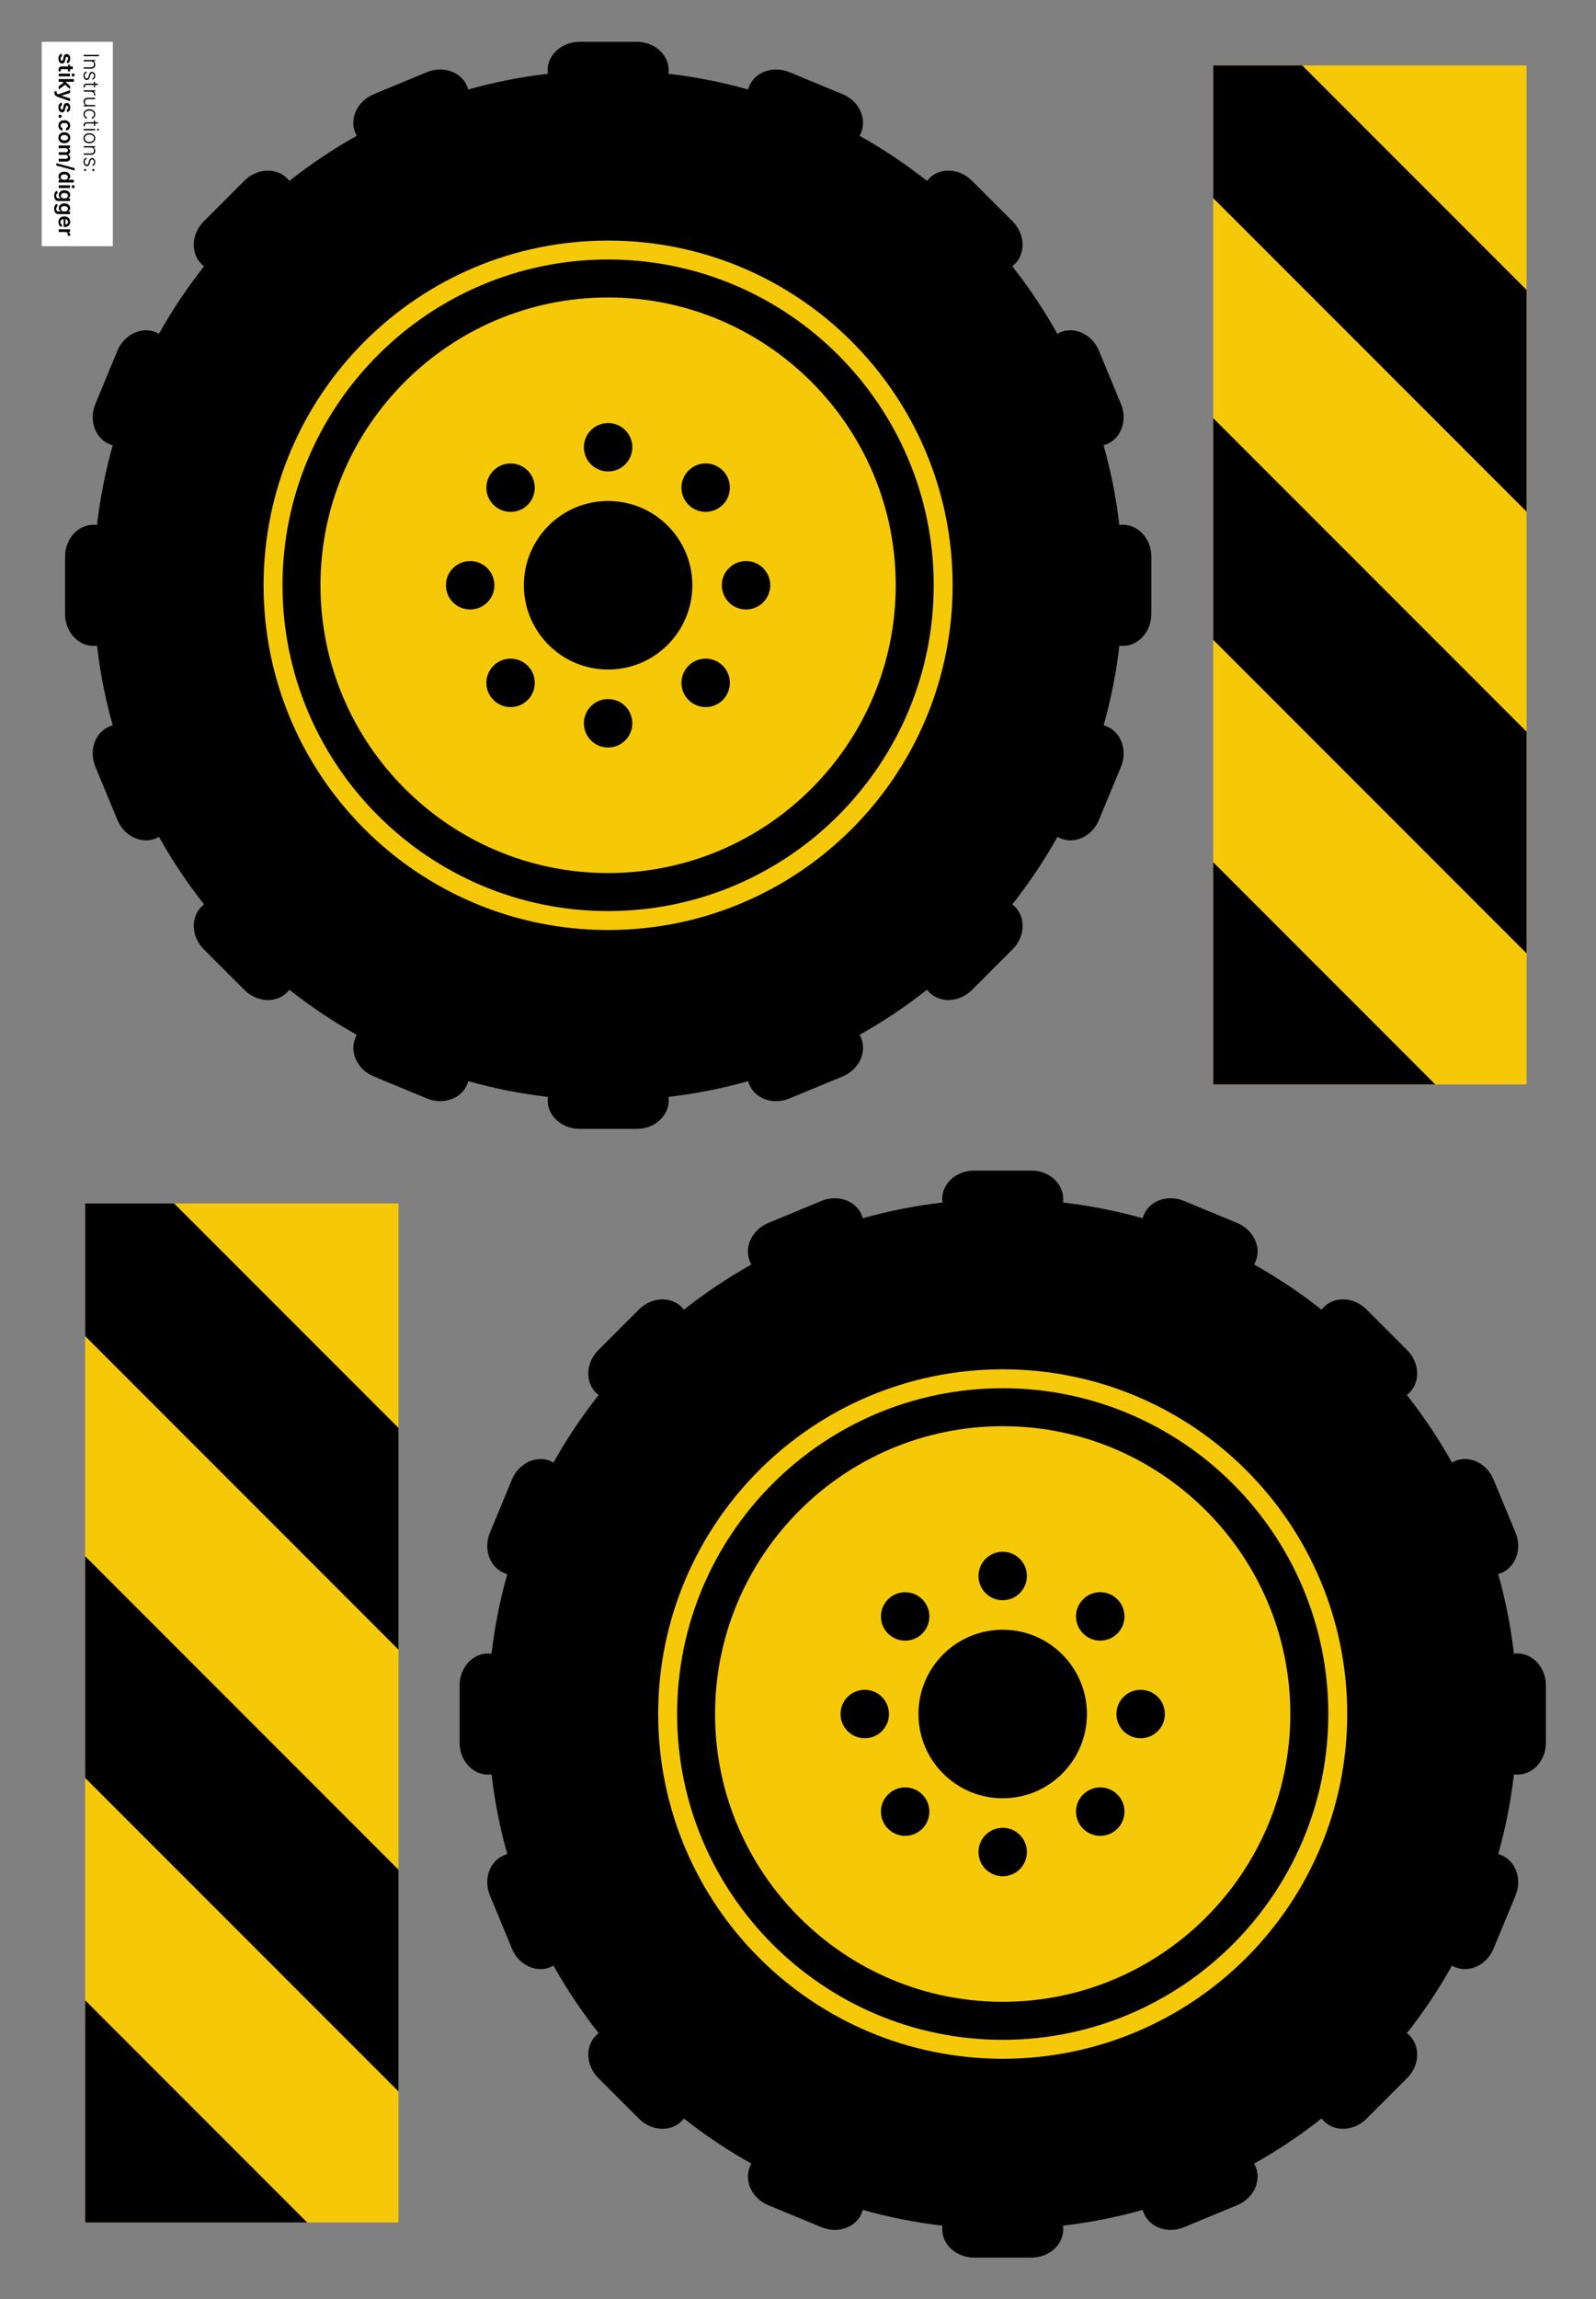 <?xml version="1.0" encoding="UTF-8"?><svg id="Digger" xmlns="http://www.w3.org/2000/svg" xmlns:xlink="http://www.w3.org/1999/xlink" viewBox="0 0 687.6 990"><rect x="0" y="0" width="687.6" height="990" fill="#808080" stroke="none"/><defs><style>.cls-1{fill:none;}.cls-2{clip-path:url(#clippath);}.cls-3{fill:#f6c908;}.cls-4{fill:#fff;}.cls-5{clip-path:url(#clippath-1);}</style><clipPath id="clippath"><rect class="cls-1" x="522.69" y="28.16" width="135" height="438.75"/></clipPath><clipPath id="clippath-1"><rect class="cls-1" x="36.69" y="518.16" width="135" height="438.75"/></clipPath></defs><g><path d="M483.75,225.92c-.51,0-1.02,.04-1.51,.12-1.38-11.75-3.66-23.23-6.79-34.35,.48-.12,.95-.26,1.41-.45,6.22-2.58,8.96-10.37,6.07-17.33l-9.49-22.91c-2.24-5.42-7.27-8.79-12.32-8.79-1.43,0-2.86,.27-4.23,.84-.46,.2-.91,.43-1.33,.68-5.73-10.22-12.24-19.94-19.46-29.09,.4-.3,.79-.63,1.16-1,4.76-4.76,4.3-13.01-1.02-18.33l-17.54-17.53c-2.85-2.86-6.55-4.32-10.1-4.32-3.06,0-6.02,1.08-8.22,3.29-.36,.37-.69,.76-.99,1.16-9.14-7.22-18.87-13.73-29.09-19.46,.26-.43,.49-.88,.68-1.34,2.58-6.22-1-13.67-7.96-16.54l-22.91-9.5c-1.88-.78-3.82-1.15-5.71-1.15-5.08,0-9.74,2.68-11.62,7.21-.19,.46-.34,.94-.47,1.41-11.11-3.14-22.59-5.42-34.34-6.78,.07-.5,.12-1,.12-1.52,0-6.73-6.15-12.23-13.68-12.23h-24.79c-7.54,0-13.68,5.5-13.68,12.23,0,.51,.04,1.02,.11,1.52-11.74,1.37-23.23,3.65-34.34,6.78-.11-.47-.27-.94-.46-1.41-1.89-4.53-6.54-7.21-11.63-7.21-1.88,0-3.83,.36-5.7,1.15l-22.91,9.5c-6.96,2.88-10.54,10.32-7.96,16.54,.19,.47,.43,.92,.67,1.35-10.22,5.73-19.95,12.24-29.09,19.46-.3-.4-.62-.79-.99-1.16-2.21-2.21-5.16-3.29-8.22-3.29-3.55,0-7.25,1.46-10.11,4.32l-17.53,17.53c-5.32,5.32-5.79,13.57-1.02,18.33,.36,.36,.76,.69,1.16,1-7.21,9.14-13.73,18.87-19.46,29.09-.43-.25-.88-.48-1.35-.68-1.36-.57-2.79-.84-4.21-.84-5.05,0-10.08,3.38-12.32,8.8l-9.49,22.91c-2.88,6.95-.15,14.75,6.07,17.33,.46,.2,.94,.34,1.41,.45-3.14,11.12-5.42,22.59-6.78,34.34-.5-.07-1-.11-1.52-.11-6.73,0-12.24,6.15-12.24,13.68v24.79c0,7.53,5.51,13.69,12.24,13.69,.52,0,1.02-.05,1.52-.11,1.37,11.75,3.65,23.22,6.78,34.34-.47,.12-.95,.27-1.41,.46-6.22,2.57-8.96,10.37-6.07,17.33l9.49,22.92c2.25,5.43,7.27,8.79,12.32,8.79,1.43,0,2.86-.27,4.22-.84,.47-.19,.92-.43,1.35-.67,5.73,10.22,12.24,19.95,19.46,29.09-.4,.3-.79,.62-1.16,.99-4.76,4.77-4.3,13.01,1.02,18.33l17.54,17.54c2.86,2.85,6.56,4.31,10.1,4.31,3.07,0,6.02-1.08,8.22-3.28,.36-.36,.69-.77,.99-1.17,9.14,7.22,18.87,13.73,29.09,19.46-.24,.44-.49,.88-.67,1.35-2.58,6.23,1,13.67,7.96,16.54l22.91,9.48c1.88,.78,3.83,1.16,5.72,1.16,5.07,0,9.72-2.68,11.61-7.21,.19-.46,.33-.93,.46-1.41,11.11,3.14,22.59,5.41,34.34,6.79-.07,.5-.11,1-.11,1.51,0,6.73,6.14,12.25,13.68,12.25h24.79c7.54,0,13.68-5.51,13.68-12.25,0-.51-.05-1.02-.12-1.51,11.75-1.38,23.23-3.65,34.34-6.79,.12,.48,.28,.95,.47,1.41,1.88,4.54,6.52,7.21,11.6,7.21,1.89,0,3.84-.37,5.72-1.16l22.91-9.48c6.96-2.87,10.54-10.31,7.96-16.54-.19-.47-.42-.91-.68-1.35,10.22-5.73,19.95-12.23,29.09-19.46,.31,.4,.63,.79,1,1.17,2.2,2.2,5.15,3.28,8.22,3.28,3.55,0,7.25-1.45,10.11-4.31l17.53-17.54c5.34-5.31,5.79-13.56,1.03-18.33-.36-.36-.76-.69-1.16-.99,7.22-9.15,13.73-18.87,19.46-29.09,.42,.24,.87,.49,1.33,.67,1.37,.56,2.8,.84,4.23,.84,5.06,0,10.08-3.37,12.32-8.79l9.49-22.92c2.88-6.95,.14-14.75-6.07-17.33-.46-.19-.94-.33-1.41-.46,3.14-11.11,5.42-22.59,6.79-34.34,.49,.07,1,.11,1.51,.11,6.73,0,12.25-6.15,12.25-13.69v-24.79c0-7.53-5.51-13.68-12.25-13.68Z"/><path class="cls-3" d="M261.99,400.43c-81.98,0-148.43-66.46-148.43-148.43S180.02,103.58,261.99,103.58s148.43,66.45,148.43,148.42-66.46,148.43-148.43,148.43Z"/><path d="M261.99,111.73c-77.35,0-140.28,62.92-140.28,140.27s62.93,140.28,140.28,140.28,140.28-62.93,140.28-140.28-62.93-140.27-140.28-140.27Zm0,264.18c-68.33,0-123.92-55.59-123.92-123.92s55.59-123.92,123.92-123.92,123.92,55.59,123.92,123.92-55.59,123.92-123.92,123.92Z"/><path d="M261.99,300.99c-5.76,0-10.44,4.66-10.44,10.43s4.67,10.43,10.44,10.43,10.43-4.67,10.43-10.43-4.67-10.43-10.43-10.43Z"/><path d="M212.6,286.65c-4.08,4.07-4.08,10.68,0,14.74,4.07,4.08,10.67,4.08,14.75,0,4.07-4.07,4.07-10.67,0-14.74-4.08-4.08-10.68-4.08-14.75,0Z"/><path d="M213,252c0-5.76-4.68-10.43-10.44-10.43s-10.44,4.66-10.44,10.43,4.67,10.43,10.44,10.43,10.44-4.67,10.44-10.43Z"/><path d="M227.35,217.35c4.07-4.07,4.07-10.67,0-14.74-4.08-4.07-10.69-4.07-14.75,0-4.08,4.07-4.08,10.67,0,14.75,4.07,4.06,10.67,4.06,14.75,0Z"/><path d="M261.99,215.71c-20.04,0-36.29,16.25-36.29,36.28s16.25,36.29,36.29,36.29,36.29-16.26,36.29-36.29-16.25-36.28-36.29-36.28Z"/><path d="M321.41,241.57c-5.75,0-10.43,4.66-10.43,10.43s4.68,10.43,10.43,10.43,10.44-4.67,10.44-10.43-4.67-10.43-10.44-10.43Z"/><path d="M296.64,286.64c-4.07,4.08-4.07,10.69,0,14.75,4.07,4.08,10.68,4.08,14.75,0,4.07-4.07,4.07-10.67,0-14.75-4.08-4.07-10.67-4.07-14.75,0Z"/><path d="M272.42,192.57c0-5.76-4.67-10.42-10.43-10.42s-10.44,4.66-10.44,10.42,4.67,10.43,10.44,10.43c5.76,0,10.43-4.67,10.43-10.43Z"/><path d="M311.39,217.35c4.07-4.08,4.07-10.68,0-14.75-4.08-4.08-10.67-4.08-14.75,0-4.07,4.07-4.07,10.67,0,14.74,4.06,4.08,10.66,4.08,14.74,0Z"/></g><g><path d="M653.75,711.92c-.51,0-1.02,.04-1.51,.12-1.37-11.75-3.65-23.23-6.79-34.35,.48-.12,.95-.26,1.41-.45,6.22-2.58,8.95-10.37,6.07-17.33l-9.49-22.91c-2.24-5.42-7.27-8.79-12.32-8.79-1.43,0-2.86,.27-4.23,.84-.46,.2-.91,.43-1.33,.68-5.73-10.22-12.24-19.94-19.46-29.09,.4-.3,.79-.63,1.16-1,4.76-4.76,4.3-13.01-1.02-18.33l-17.54-17.53c-2.85-2.86-6.55-4.32-10.1-4.32-3.06,0-6.02,1.08-8.22,3.29-.36,.37-.69,.76-1,1.16-9.14-7.22-18.87-13.73-29.09-19.46,.26-.43,.48-.88,.68-1.34,2.58-6.22-1-13.67-7.96-16.54l-22.91-9.5c-1.88-.78-3.82-1.15-5.71-1.15-5.08,0-9.74,2.68-11.62,7.21-.19,.46-.34,.94-.47,1.41-11.11-3.13-22.59-5.41-34.34-6.78,.07-.5,.12-1,.12-1.52,0-6.73-6.15-12.23-13.68-12.23h-24.79c-7.54,0-13.68,5.5-13.68,12.23,0,.51,.04,1.02,.11,1.52-11.74,1.37-23.23,3.65-34.34,6.78-.11-.47-.27-.94-.46-1.41-1.89-4.53-6.54-7.21-11.63-7.21-1.88,0-3.83,.37-5.7,1.15l-22.91,9.5c-6.96,2.88-10.54,10.32-7.96,16.54,.19,.47,.43,.91,.67,1.35-10.22,5.73-19.95,12.24-29.09,19.46-.3-.4-.63-.79-1-1.16-2.21-2.21-5.16-3.29-8.22-3.29-3.55,0-7.25,1.46-10.11,4.32l-17.53,17.53c-5.32,5.32-5.79,13.58-1.02,18.33,.37,.36,.76,.69,1.16,1-7.21,9.14-13.73,18.87-19.46,29.09-.43-.25-.88-.48-1.35-.68-1.37-.57-2.79-.84-4.21-.84-5.05,0-10.07,3.38-12.32,8.8l-9.49,22.91c-2.88,6.95-.15,14.75,6.07,17.33,.46,.2,.94,.34,1.41,.45-3.14,11.12-5.42,22.59-6.78,34.34-.5-.07-1-.11-1.52-.11-6.73,0-12.24,6.15-12.24,13.68v24.79c0,7.53,5.51,13.69,12.24,13.69,.52,0,1.02-.05,1.52-.11,1.37,11.75,3.65,23.22,6.78,34.34-.47,.12-.95,.27-1.41,.46-6.22,2.57-8.95,10.37-6.07,17.33l9.49,22.92c2.25,5.43,7.27,8.79,12.32,8.79,1.43,0,2.85-.27,4.22-.84,.47-.19,.92-.43,1.35-.67,5.73,10.22,12.25,19.95,19.46,29.09-.4,.3-.78,.62-1.16,.99-4.76,4.77-4.3,13.01,1.02,18.33l17.54,17.54c2.86,2.85,6.56,4.31,10.1,4.31,3.06,0,6.02-1.08,8.22-3.28,.36-.36,.69-.77,1-1.17,9.14,7.22,18.87,13.73,29.09,19.46-.24,.44-.48,.88-.67,1.35-2.58,6.23,1,13.67,7.96,16.54l22.91,9.48c1.88,.78,3.83,1.16,5.72,1.16,5.07,0,9.72-2.68,11.61-7.21,.19-.46,.33-.93,.46-1.41,11.11,3.14,22.59,5.41,34.34,6.79-.07,.5-.11,1-.11,1.51,0,6.73,6.14,12.25,13.68,12.25h24.79c7.53,0,13.68-5.51,13.68-12.25,0-.51-.05-1.02-.12-1.51,11.75-1.38,23.23-3.65,34.34-6.79,.13,.48,.28,.95,.47,1.41,1.88,4.54,6.52,7.21,11.6,7.21,1.89,0,3.84-.37,5.72-1.16l22.91-9.48c6.96-2.87,10.54-10.31,7.96-16.54-.19-.47-.42-.91-.68-1.35,10.22-5.73,19.95-12.23,29.09-19.46,.31,.4,.63,.79,1,1.17,2.2,2.2,5.15,3.28,8.22,3.28,3.55,0,7.25-1.45,10.11-4.31l17.53-17.54c5.34-5.31,5.79-13.56,1.03-18.33-.37-.36-.76-.69-1.16-.99,7.22-9.15,13.73-18.87,19.46-29.09,.42,.24,.87,.49,1.33,.67,1.38,.56,2.8,.84,4.23,.84,5.05,0,10.08-3.37,12.32-8.79l9.5-22.92c2.87-6.95,.14-14.75-6.08-17.33-.46-.19-.93-.33-1.41-.46,3.14-11.11,5.42-22.59,6.79-34.34,.5,.06,1,.11,1.51,.11,6.73,0,12.25-6.15,12.25-13.69v-24.79c0-7.53-5.51-13.68-12.25-13.68Z"/><path class="cls-3" d="M431.99,886.43c-81.97,0-148.43-66.46-148.43-148.43s66.46-148.42,148.43-148.42,148.43,66.45,148.43,148.42-66.46,148.43-148.43,148.43Z"/><path d="M431.99,597.73c-77.35,0-140.27,62.92-140.27,140.27s62.92,140.28,140.27,140.28,140.28-62.93,140.28-140.28-62.93-140.27-140.28-140.27Zm0,264.18c-68.33,0-123.92-55.59-123.92-123.92s55.59-123.92,123.92-123.92,123.92,55.59,123.92,123.92-55.59,123.92-123.92,123.92Z"/><path d="M431.99,786.99c-5.76,0-10.43,4.66-10.43,10.43s4.67,10.43,10.43,10.43,10.43-4.67,10.43-10.43-4.67-10.43-10.43-10.43Z"/><path d="M382.6,772.65c-4.09,4.07-4.09,10.68,0,14.74,4.07,4.08,10.67,4.08,14.75,0,4.07-4.07,4.07-10.67,0-14.74-4.08-4.08-10.68-4.08-14.75,0Z"/><path d="M383,738c0-5.76-4.68-10.43-10.44-10.43s-10.43,4.66-10.43,10.43,4.67,10.43,10.43,10.43,10.44-4.67,10.44-10.43Z"/><path d="M397.35,703.35c4.07-4.07,4.07-10.67,0-14.74-4.08-4.07-10.69-4.07-14.75,0-4.09,4.07-4.09,10.67,0,14.75,4.07,4.06,10.67,4.06,14.75,0Z"/><path d="M431.99,701.71c-20.04,0-36.29,16.25-36.29,36.28s16.25,36.29,36.29,36.29,36.29-16.26,36.29-36.29-16.25-36.28-36.29-36.28Z"/><path d="M491.42,727.57c-5.75,0-10.43,4.66-10.43,10.43s4.68,10.43,10.43,10.43,10.44-4.67,10.44-10.43-4.67-10.43-10.44-10.43Z"/><path d="M466.64,772.64c-4.08,4.08-4.08,10.69,0,14.75,4.07,4.08,10.68,4.08,14.75,0,4.08-4.07,4.08-10.67,0-14.75-4.07-4.07-10.67-4.07-14.75,0Z"/><path d="M442.42,678.57c0-5.76-4.67-10.43-10.43-10.43s-10.43,4.66-10.43,10.43,4.67,10.43,10.43,10.43c5.76,0,10.43-4.67,10.43-10.43Z"/><path d="M481.39,703.35c4.08-4.08,4.08-10.68,0-14.75-4.07-4.08-10.67-4.08-14.75,0-4.08,4.07-4.08,10.67,0,14.74,4.07,4.08,10.66,4.08,14.74,0Z"/></g><g><rect class="cls-3" x="522.69" y="28.16" width="135" height="438.75"/><g class="cls-2"><rect x="570.98" y="129.82" width="67.5" height="360" transform="translate(-41.95 518.35) rotate(-45)"/><rect x="570.98" y="321.01" width="67.5" height="360" transform="translate(-177.15 574.35) rotate(-45)"/><rect x="570.98" y="-60.4" width="67.5" height="360" transform="translate(92.55 462.64) rotate(-45)"/></g></g><g><rect class="cls-3" x="36.69" y="518.16" width="135" height="438.75"/><g class="cls-5"><rect x="84.98" y="619.82" width="67.5" height="360" transform="translate(-530.78 318.22) rotate(-45)"/><rect x="84.98" y="811.01" width="67.5" height="360" transform="translate(-665.98 374.22) rotate(-45)"/><rect x="84.98" y="429.6" width="67.5" height="360" transform="translate(-396.28 262.5) rotate(-45)"/></g></g><rect class="cls-4" x="-10.7" y="46.7" width="88" height="30.6" transform="translate(95.3 28.7) rotate(90)"/><g><path d="M42.61,24.22h-6.54v-.6h6.54v.6Z"/><path d="M39.13,26.41h-3.07v-.57h4.91v.55h-.77v.05c.25,.11,.45,.29,.61,.54s.23,.55,.23,.91c0,.33-.07,.62-.21,.87-.14,.25-.34,.45-.61,.58s-.59,.21-.98,.21h-3.18v-.57h3.14c.4,0,.72-.11,.96-.34s.35-.53,.35-.9c0-.26-.06-.49-.17-.69-.11-.2-.27-.36-.48-.47-.21-.12-.46-.17-.74-.17Z"/><path d="M39.9,34.35l-.15-.52c.15-.05,.28-.12,.4-.22s.21-.22,.29-.37,.11-.34,.11-.56c0-.33-.08-.61-.24-.82-.16-.21-.36-.32-.61-.32-.21,0-.38,.07-.51,.22-.13,.15-.24,.37-.31,.68l-.18,.74c-.1,.41-.26,.72-.48,.93-.22,.21-.49,.31-.82,.31-.28,0-.52-.08-.74-.23s-.38-.37-.51-.64c-.12-.27-.18-.59-.18-.95,0-.48,.11-.88,.32-1.19,.22-.31,.53-.51,.94-.6l.13,.55c-.29,.07-.51,.21-.66,.41-.15,.21-.22,.48-.22,.81,0,.38,.08,.68,.25,.9,.17,.23,.38,.34,.64,.34,.2,0,.37-.07,.5-.2,.13-.13,.23-.33,.3-.6l.19-.8c.1-.43,.26-.74,.49-.95s.5-.31,.82-.31c.27,0,.51,.07,.71,.22,.21,.15,.37,.35,.48,.61s.18,.55,.18,.88c0,.45-.1,.81-.31,1.08s-.48,.46-.84,.58Z"/><path d="M42.15,35.99v.57h-4.8c-.2,0-.37,.04-.48,.11-.12,.07-.2,.16-.25,.28-.05,.11-.07,.23-.07,.36,0,.07,0,.14,.01,.19,0,.05,.02,.1,.03,.14l-.51,.12c-.02-.05-.04-.12-.06-.2-.02-.08-.03-.18-.03-.3,0-.21,.05-.41,.14-.6,.09-.19,.23-.35,.41-.47,.18-.12,.41-.18,.67-.18h4.94Zm-1.18,1.61h-.5v-2.34h.5v2.34Z"/><path d="M36.07,38.89h4.91v.55h-.75v.04c.25,.1,.45,.27,.6,.51s.23,.52,.23,.83c0,.05,0,.1,0,.16,0,.06,0,.11,0,.14h-.58s.01-.07,.02-.13c0-.06,.01-.13,.01-.21,0-.26-.05-.48-.16-.68s-.26-.36-.45-.47c-.19-.11-.41-.17-.65-.17h-3.17v-.57Z"/><path d="M37.94,45.22h3.03v.57h-4.91v-.57h.81v-.04c-.25-.11-.46-.3-.63-.55-.17-.25-.25-.55-.25-.91,0-.31,.07-.59,.21-.83,.14-.24,.34-.43,.61-.57,.27-.14,.59-.21,.98-.21h3.18v.57h-3.15c-.38,0-.69,.11-.92,.34-.23,.23-.35,.52-.35,.87,0,.22,.05,.43,.16,.64,.11,.21,.26,.37,.47,.5,.21,.13,.46,.2,.76,.2Z"/><path d="M35.97,49.21c0-.44,.11-.82,.33-1.15,.22-.32,.52-.58,.9-.76,.38-.18,.82-.27,1.3-.27s.93,.09,1.31,.27c.38,.18,.68,.44,.9,.76,.22,.32,.33,.7,.33,1.13,0,.33-.06,.62-.19,.89-.13,.27-.3,.49-.53,.66-.23,.17-.5,.28-.8,.33v-.58c.28-.06,.51-.2,.71-.43,.2-.23,.3-.51,.3-.86,0-.31-.09-.59-.25-.83-.17-.24-.41-.43-.71-.56-.3-.13-.65-.2-1.05-.2s-.75,.07-1.06,.2c-.3,.13-.54,.32-.72,.56-.17,.24-.26,.52-.26,.84,0,.22,.04,.42,.12,.6s.2,.33,.35,.45c.15,.12,.33,.21,.54,.25v.58c-.3-.04-.56-.15-.79-.32-.23-.17-.41-.38-.54-.65-.13-.27-.2-.57-.2-.91Z"/><path d="M42.15,52.62v.57h-4.8c-.2,0-.37,.04-.48,.11-.12,.07-.2,.16-.25,.28-.05,.11-.07,.23-.07,.36,0,.07,0,.14,.01,.19,0,.05,.02,.1,.03,.14l-.51,.12c-.02-.05-.04-.12-.06-.2-.02-.08-.03-.18-.03-.3,0-.21,.05-.41,.14-.6,.09-.19,.23-.35,.41-.47,.18-.12,.41-.18,.67-.18h4.94Zm-1.18,1.61h-.5v-2.34h.5v2.34Z"/><path d="M36.07,55.53h4.91v.57h-4.91v-.57Zm5.75,.29c0-.11,.04-.21,.12-.3,.08-.08,.18-.13,.29-.13s.21,.04,.29,.13c.08,.08,.12,.18,.12,.3s-.04,.22-.12,.3-.18,.13-.29,.13-.21-.04-.29-.13-.12-.19-.12-.3Z"/><path d="M35.97,59.52c0-.42,.11-.8,.32-1.12,.21-.33,.51-.58,.89-.76,.38-.18,.82-.27,1.32-.27s.95,.09,1.33,.27,.68,.44,.89,.76c.21,.32,.32,.7,.32,1.12s-.11,.8-.32,1.12c-.22,.32-.51,.58-.9,.76-.38,.18-.82,.28-1.33,.28s-.94-.09-1.32-.27c-.38-.18-.68-.44-.89-.76-.21-.32-.32-.7-.32-1.12Zm.52,0c0,.34,.09,.63,.28,.87s.43,.42,.73,.54c.3,.12,.64,.18,1.01,.18s.7-.06,1.01-.18c.31-.12,.55-.3,.74-.54,.19-.24,.28-.53,.28-.87s-.09-.63-.28-.86c-.18-.24-.43-.42-.74-.54-.31-.12-.64-.18-1.01-.18s-.7,.06-1.01,.18c-.3,.12-.55,.3-.73,.54s-.28,.53-.28,.87Z"/><path d="M39.13,63.5h-3.07v-.57h4.91v.55h-.77v.05c.25,.11,.45,.29,.61,.54s.23,.55,.23,.91c0,.33-.07,.62-.21,.87-.14,.25-.34,.45-.61,.58s-.59,.21-.98,.21h-3.18v-.57h3.14c.4,0,.72-.11,.96-.34s.35-.53,.35-.9c0-.26-.06-.49-.17-.69-.11-.2-.27-.36-.48-.47-.21-.12-.46-.17-.74-.17Z"/><path d="M39.9,71.45l-.15-.52c.15-.05,.28-.12,.4-.22s.21-.22,.29-.37,.11-.34,.11-.56c0-.33-.08-.61-.24-.82-.16-.21-.36-.32-.61-.32-.21,0-.38,.07-.51,.22-.13,.15-.24,.37-.31,.68l-.18,.74c-.1,.41-.26,.72-.48,.93-.22,.21-.49,.31-.82,.31-.28,0-.52-.08-.74-.23s-.38-.37-.51-.64c-.12-.27-.18-.59-.18-.95,0-.48,.11-.88,.32-1.19,.22-.31,.53-.51,.94-.6l.13,.55c-.29,.07-.51,.21-.66,.41-.15,.21-.22,.48-.22,.81,0,.38,.08,.68,.25,.9,.17,.23,.38,.34,.64,.34,.2,0,.37-.07,.5-.2,.13-.13,.23-.33,.3-.6l.19-.8c.1-.43,.26-.74,.49-.95s.5-.31,.82-.31c.27,0,.51,.07,.71,.22,.21,.15,.37,.35,.48,.61s.18,.55,.18,.88c0,.45-.1,.81-.31,1.08s-.48,.46-.84,.58Z"/><path d="M36.19,73.22c0-.13,.04-.23,.14-.32,.09-.09,.2-.14,.32-.14s.24,.04,.33,.14c.09,.09,.13,.2,.13,.32s-.04,.24-.13,.33c-.09,.09-.2,.13-.33,.13-.08,0-.16-.02-.23-.06-.07-.04-.13-.1-.17-.17s-.06-.15-.06-.23Zm3.54,0c0-.13,.05-.23,.14-.32,.09-.09,.2-.14,.32-.14s.24,.04,.33,.14c.09,.09,.13,.2,.13,.32s-.04,.24-.13,.33c-.09,.09-.2,.13-.33,.13-.08,0-.16-.02-.23-.06-.07-.04-.13-.1-.17-.17-.04-.07-.06-.15-.06-.23Z"/><path d="M28.88,27.23l-.11-1.05c.11-.03,.21-.08,.3-.16s.17-.17,.23-.3c.06-.12,.09-.27,.09-.45,0-.24-.05-.44-.16-.61-.11-.16-.24-.24-.41-.24-.14,0-.26,.05-.35,.16-.09,.11-.16,.29-.22,.54l-.18,.84c-.1,.46-.26,.81-.48,1.04-.22,.23-.5,.34-.85,.34-.31,0-.58-.09-.82-.27-.24-.18-.42-.42-.55-.74-.13-.32-.2-.68-.2-1.09,0-.6,.13-1.08,.38-1.45,.25-.37,.61-.58,1.06-.66l.11,1.13c-.22,.05-.39,.16-.5,.33s-.17,.38-.17,.65,.06,.5,.17,.66c.11,.17,.25,.25,.42,.25,.14,0,.26-.05,.35-.16,.09-.11,.16-.27,.21-.5l.18-.84c.1-.47,.26-.82,.5-1.04,.23-.23,.53-.34,.89-.34,.3,0,.57,.08,.79,.25,.22,.17,.4,.4,.52,.7,.12,.3,.18,.65,.18,1.04,0,.58-.12,1.03-.37,1.36s-.58,.54-.99,.62Z"/><path d="M31.35,28.61v1.16h-4.61c-.16,0-.27,.02-.36,.07s-.14,.11-.17,.19c-.03,.08-.04,.17-.04,.26,0,.07,0,.14,.02,.2,.01,.06,.02,.11,.03,.14l-.9,.2c-.02-.06-.04-.15-.07-.26-.03-.11-.04-.25-.04-.42,0-.29,.04-.55,.13-.78,.1-.23,.25-.42,.45-.55,.2-.13,.46-.2,.77-.2h4.8Zm-1.18,2.12h-.89v-2.82h.89v2.82Z"/><path d="M25.27,31.71h4.91v1.16h-4.91v-1.16Zm5.61,.58c0-.18,.06-.34,.18-.47,.12-.13,.27-.2,.44-.2s.32,.07,.45,.2c.12,.13,.18,.29,.18,.47s-.06,.34-.18,.47c-.12,.13-.27,.2-.45,.2s-.32-.07-.44-.2c-.12-.13-.18-.29-.18-.47Z"/><path d="M25.27,34.05h6.55v1.16h-6.55v-1.16Zm0,3.08l2.23-1.6,.82,.78-3.05,2.2v-1.38Zm1.54-2.03h1.4v.18l1.97,1.76v1.35l-2.42-2.17v-.24l-.95-.89Z"/><path d="M23.44,39.94c0-.16,.01-.3,.04-.44,.02-.13,.05-.24,.09-.32l.9,.27c-.07,.25-.08,.46-.04,.63,.05,.17,.21,.31,.48,.42l.27,.1,5.01-1.78v1.23l-3.71,1.13v.05l3.71,1.13v1.24l-5.5-1.97c-.26-.09-.48-.21-.66-.36-.19-.15-.33-.34-.43-.55-.1-.22-.15-.48-.15-.78Z"/><path d="M28.88,48.29l-.11-1.05c.11-.03,.21-.08,.3-.16s.17-.17,.23-.3c.06-.12,.09-.27,.09-.45,0-.24-.05-.44-.16-.61-.11-.16-.24-.24-.41-.24-.14,0-.26,.05-.35,.16-.09,.11-.16,.29-.22,.54l-.18,.84c-.1,.46-.26,.81-.48,1.04-.22,.23-.5,.34-.85,.34-.31,0-.58-.09-.82-.27-.24-.18-.42-.42-.55-.74-.13-.32-.2-.68-.2-1.09,0-.6,.13-1.08,.38-1.45,.25-.37,.61-.58,1.06-.66l.11,1.13c-.22,.05-.39,.16-.5,.33s-.17,.38-.17,.65,.06,.5,.17,.66c.11,.17,.25,.25,.42,.25,.14,0,.26-.05,.35-.16,.09-.11,.16-.27,.21-.5l.18-.84c.1-.47,.26-.82,.5-1.04,.23-.23,.53-.34,.89-.34,.3,0,.57,.08,.79,.25,.22,.17,.4,.4,.52,.7,.12,.3,.18,.65,.18,1.04,0,.58-.12,1.03-.37,1.36s-.58,.54-.99,.62Z"/><path d="M25.2,50.07c0-.19,.07-.36,.2-.5,.14-.14,.3-.21,.5-.2,.19,0,.36,.07,.49,.2s.2,.3,.2,.5-.07,.35-.2,.49-.3,.21-.49,.21c-.13,0-.25-.04-.35-.1-.11-.06-.19-.15-.25-.25-.06-.11-.09-.22-.09-.35Z"/><path d="M25.17,54.11c0-.49,.11-.91,.32-1.26,.21-.35,.51-.62,.89-.81s.82-.28,1.32-.28,.94,.1,1.32,.29c.38,.19,.68,.46,.89,.81,.21,.35,.32,.77,.32,1.25,0,.4-.07,.75-.22,1.06s-.35,.55-.62,.74c-.27,.18-.58,.29-.93,.31v-1.11c.24-.04,.43-.15,.59-.32s.24-.39,.24-.67c0-.24-.06-.44-.19-.62s-.31-.32-.54-.42-.52-.15-.85-.15-.62,.05-.86,.15c-.24,.1-.42,.24-.55,.41s-.19,.39-.19,.63c0,.17,.03,.32,.1,.46,.06,.13,.16,.25,.28,.34,.12,.09,.27,.16,.45,.19v1.11c-.35-.03-.65-.13-.92-.31s-.48-.42-.63-.72-.23-.66-.23-1.07Z"/><path d="M25.17,59.31c0-.48,.11-.89,.32-1.25s.51-.62,.89-.82c.38-.19,.82-.29,1.33-.29s.95,.1,1.33,.29c.38,.19,.68,.46,.89,.82s.32,.77,.32,1.25-.11,.9-.32,1.25-.51,.62-.89,.82c-.38,.19-.83,.29-1.33,.29s-.95-.1-1.33-.29c-.38-.19-.67-.46-.89-.82s-.32-.77-.32-1.25Zm.93,0c0,.26,.07,.48,.22,.65s.34,.3,.58,.39c.24,.09,.51,.13,.81,.13s.57-.04,.82-.13c.24-.09,.44-.22,.58-.39,.14-.17,.22-.39,.22-.65s-.07-.49-.22-.66c-.15-.18-.34-.31-.58-.39-.24-.09-.52-.13-.82-.13s-.57,.04-.81,.13c-.24,.09-.44,.22-.58,.39s-.22,.4-.22,.66Z"/><path d="M25.27,62.64h4.91v1.11h-.83v.06c.28,.1,.5,.27,.66,.51,.16,.24,.24,.52,.24,.85s-.08,.61-.24,.84c-.16,.23-.38,.39-.66,.48v.05c.27,.11,.49,.29,.65,.55s.25,.57,.25,.92c0,.45-.14,.82-.43,1.11s-.7,.43-1.25,.43h-3.29v-1.16h3.12c.3,0,.53-.08,.67-.24,.14-.16,.21-.36,.21-.59,0-.28-.09-.5-.26-.65s-.4-.23-.68-.23h-3.06v-1.13h3.16c.25,0,.46-.08,.61-.23s.23-.35,.23-.6c0-.17-.04-.32-.13-.45-.08-.14-.2-.25-.36-.33s-.33-.12-.53-.12h-2.99v-1.16Z"/><path d="M32.12,73.39l-7.84-2.11v-1.01l7.84,2.11v1.01Z"/><path d="M25.18,75.95c0-.39,.1-.73,.3-1.04s.49-.55,.86-.72c.38-.18,.84-.26,1.38-.26s1.01,.09,1.38,.27c.38,.18,.66,.42,.85,.73s.29,.65,.29,1.03c0,.29-.05,.52-.15,.71-.1,.19-.21,.33-.35,.44-.14,.11-.26,.19-.38,.25v.05h2.45v1.16h-6.55v-1.14h.77v-.07c-.12-.06-.25-.15-.38-.26-.13-.11-.25-.26-.34-.45s-.14-.42-.14-.7Zm.95,.32c0,.25,.07,.45,.2,.63,.13,.17,.32,.3,.56,.39,.24,.09,.52,.13,.83,.13s.59-.04,.83-.13c.23-.09,.42-.22,.55-.39,.13-.17,.2-.38,.2-.63s-.07-.47-.2-.65c-.13-.17-.32-.3-.56-.39-.24-.09-.51-.13-.81-.13s-.58,.04-.82,.13-.43,.22-.57,.39c-.14,.17-.21,.39-.21,.64Z"/><path d="M25.27,79.8h4.91v1.16h-4.91v-1.16Zm5.61,.58c0-.18,.06-.34,.18-.47,.12-.13,.27-.2,.44-.2s.32,.07,.45,.2c.12,.13,.18,.29,.18,.47s-.06,.34-.18,.47c-.12,.13-.27,.2-.45,.2s-.32-.07-.44-.2c-.12-.13-.18-.29-.18-.47Z"/><path d="M23.34,84.28c0-.42,.06-.77,.17-1.07,.11-.3,.26-.54,.44-.72,.19-.18,.39-.31,.61-.38l.25,1.04c-.09,.05-.18,.12-.27,.2-.09,.09-.17,.21-.23,.36s-.09,.34-.09,.58c0,.33,.08,.6,.24,.81,.16,.21,.41,.32,.76,.32h.93v-.06c-.12-.06-.24-.15-.37-.26-.13-.11-.23-.26-.32-.45-.09-.19-.13-.42-.13-.7,0-.38,.09-.72,.27-1.02s.44-.55,.8-.73c.36-.18,.8-.27,1.33-.27s.99,.09,1.37,.27c.37,.18,.65,.42,.85,.73s.29,.65,.29,1.03c0,.29-.05,.53-.15,.71-.1,.19-.21,.33-.35,.45-.14,.11-.26,.2-.38,.25v.06h.81v1.14h-4.99c-.41,0-.75-.1-1.03-.3s-.48-.47-.61-.82c-.13-.35-.2-.74-.2-1.18Zm2.9,0c0,.25,.06,.45,.18,.63s.29,.3,.51,.39c.22,.09,.49,.13,.81,.13s.58-.04,.81-.13c.23-.09,.41-.22,.54-.39s.19-.38,.19-.63-.07-.47-.2-.65c-.13-.17-.32-.3-.55-.39-.23-.09-.5-.13-.79-.13s-.56,.04-.79,.13c-.22,.09-.4,.22-.52,.39-.12,.17-.19,.39-.19,.64Z"/><path d="M23.34,89.91c0-.42,.06-.77,.17-1.07,.11-.3,.26-.54,.44-.72,.19-.18,.39-.31,.61-.38l.25,1.04c-.09,.05-.18,.12-.27,.2-.09,.09-.17,.21-.23,.36s-.09,.34-.09,.58c0,.33,.08,.6,.24,.81,.16,.21,.41,.32,.76,.32h.93v-.06c-.12-.06-.24-.15-.37-.26-.13-.11-.23-.26-.32-.45-.09-.19-.13-.42-.13-.7,0-.38,.09-.72,.27-1.02s.44-.55,.8-.73c.36-.18,.8-.27,1.33-.27s.99,.09,1.37,.27c.37,.18,.65,.42,.85,.73s.29,.65,.29,1.03c0,.29-.05,.53-.15,.71-.1,.19-.21,.33-.35,.45-.14,.11-.26,.2-.38,.25v.06h.81v1.14h-4.99c-.41,0-.75-.1-1.03-.3s-.48-.47-.61-.82c-.13-.35-.2-.74-.2-1.18Zm2.9,0c0,.25,.06,.45,.18,.63s.29,.3,.51,.39c.22,.09,.49,.13,.81,.13s.58-.04,.81-.13c.23-.09,.41-.22,.54-.39s.19-.38,.19-.63-.07-.47-.2-.65c-.13-.17-.32-.3-.55-.39-.23-.09-.5-.13-.79-.13s-.56,.04-.79,.13c-.22,.09-.4,.22-.52,.39-.12,.17-.19,.39-.19,.64Z"/><path d="M25.17,95.57c0-.49,.1-.92,.31-1.27,.21-.36,.5-.63,.88-.82,.38-.19,.82-.29,1.34-.29s.95,.1,1.33,.29c.38,.19,.68,.46,.89,.81,.21,.35,.32,.75,.32,1.22,0,.3-.05,.59-.15,.86-.1,.27-.25,.51-.45,.72-.2,.21-.46,.37-.77,.49s-.68,.18-1.11,.18h-.36v-4.02h.78v2.92c.22,0,.42-.05,.59-.14s.31-.22,.41-.39c.1-.17,.15-.36,.15-.58,0-.24-.06-.44-.17-.62-.12-.18-.26-.32-.45-.42-.18-.1-.39-.15-.61-.15h-.68c-.29,0-.53,.05-.73,.16-.2,.1-.36,.25-.47,.44s-.16,.41-.16,.66c0,.17,.02,.32,.07,.46,.05,.14,.12,.25,.21,.35,.09,.1,.21,.18,.35,.23l-.12,1.08c-.29-.07-.54-.2-.75-.39-.21-.19-.38-.43-.49-.73s-.17-.63-.17-1.02Z"/><path d="M25.27,98.73h4.91v1.12h-.82v.05c.28,.09,.5,.24,.66,.46,.16,.22,.23,.47,.23,.75,0,.06,0,.14,0,.22,0,.08-.01,.15-.02,.2h-1.06s.03-.13,.05-.23c.01-.11,.02-.21,.02-.3,0-.21-.04-.4-.14-.57s-.22-.3-.38-.39c-.16-.1-.34-.14-.55-.14h-2.89v-1.16Z"/></g></svg>
